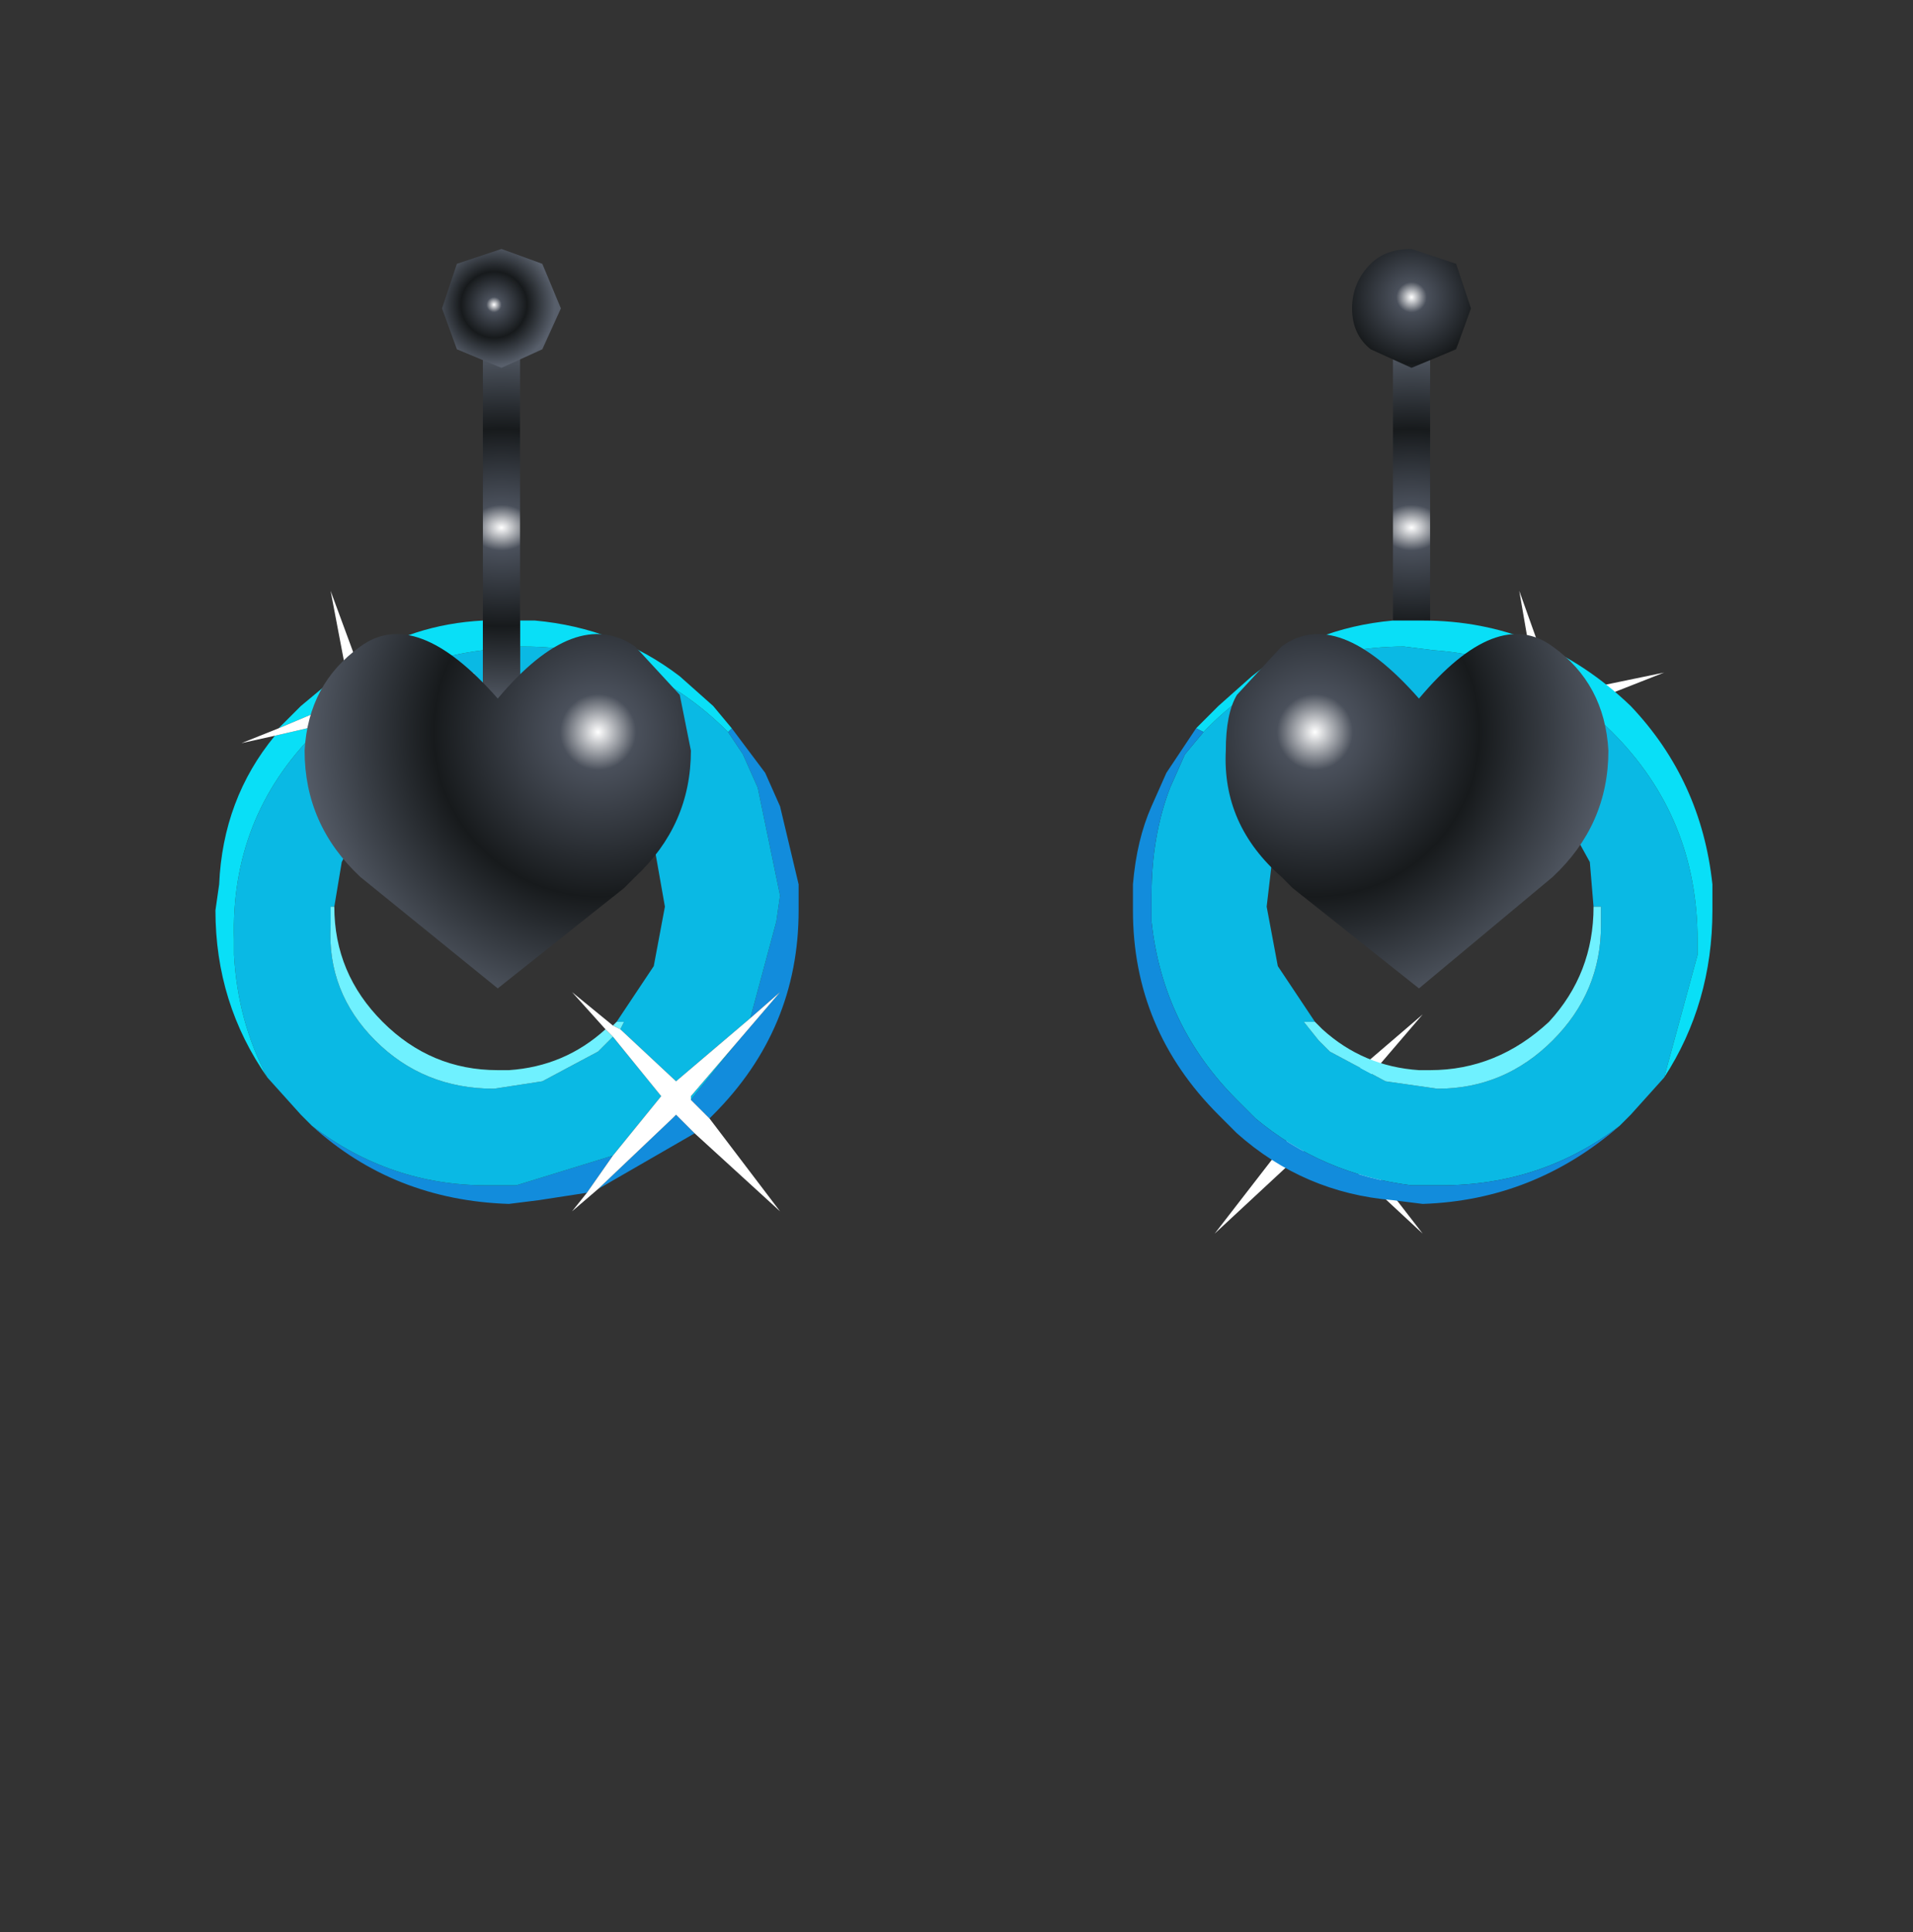 <?xml version="1.0" encoding="UTF-8" standalone="no"?>
<svg xmlns:xlink="http://www.w3.org/1999/xlink" height="26.0px" width="25.75px" xmlns="http://www.w3.org/2000/svg">
  <rect width="100%" height="100%" fill="#333333" stroke="none"/>
  <g transform="matrix(1.0, 0.0, 0.0, 1.0, 4.0, 4.0)">
    <path d="M6.1 9.7 L6.45 8.4 6.5 8.05 6.2 6.6 6.0 6.15 5.8 5.85 5.85 5.8 6.3 6.4 6.5 6.85 6.75 7.9 6.75 8.25 Q6.75 9.85 5.6 11.0 L5.55 11.05 5.3 10.8 5.9 10.05 6.5 9.35 6.1 9.7 M0.2 11.15 Q1.25 11.95 2.55 11.95 L2.95 11.95 4.25 11.55 3.9 12.05 3.25 12.15 2.85 12.2 Q1.3 12.15 0.2 11.15 M4.05 12.0 L5.05 11.05 5.1 11.0 5.35 11.25 4.05 12.0" fill="#128cdc" fill-rule="evenodd" stroke="none"/>
    <path d="M5.8 5.85 L6.0 6.15 6.2 6.6 6.5 8.05 6.45 8.4 6.1 9.7 5.1 10.55 4.35 9.85 4.4 9.75 4.3 9.75 4.8 9.0 4.95 8.2 4.8 7.35 4.3 6.6 Q3.65 5.95 2.7 5.95 L2.1 6.05 1.15 6.6 1.0 5.6 2.4 5.05 0.95 5.35 0.95 5.3 Q1.65 4.85 2.5 4.75 L2.5 5.4 3.0 5.4 3.0 4.7 3.05 4.7 Q4.65 4.7 5.8 5.85 M5.9 10.05 L5.3 10.8 5.3 10.75 5.9 10.05 M0.35 5.75 L0.75 5.65 1.05 6.7 0.6 7.6 0.5 8.2 0.45 8.2 0.45 8.45 Q0.4 9.35 1.05 10.0 1.7 10.65 2.65 10.65 L3.3 10.55 4.05 10.15 4.2 10.0 4.25 9.95 4.9 10.75 4.25 11.55 2.95 11.95 2.55 11.95 Q1.25 11.95 0.2 11.15 L0.05 11.0 -0.4 10.5 Q-0.8 9.75 -0.85 8.85 L-0.85 8.65 Q-0.9 7.0 0.25 5.85 L0.35 5.75" fill="#0ab9e4" fill-rule="evenodd" stroke="none"/>
    <path d="M5.8 5.85 Q4.65 4.7 3.05 4.7 L3.0 4.7 3.0 4.35 3.2 4.35 Q4.3 4.45 5.15 5.1 L5.6 5.5 5.85 5.8 5.8 5.85 M2.5 4.75 Q1.65 4.85 0.95 5.3 L0.8 4.9 Q1.55 4.4 2.5 4.35 L2.5 4.75 M0.35 5.75 L0.25 5.85 Q-0.9 7.0 -0.85 8.65 L-0.85 8.85 Q-0.8 9.75 -0.4 10.5 -1.1 9.5 -1.1 8.25 L-1.05 7.9 Q-1.0 6.75 -0.3 5.9 L0.35 5.75 M-0.25 5.8 L0.05 5.5 0.65 5.0 0.7 5.4 -0.25 5.8" fill="#09dff7" fill-rule="evenodd" stroke="none"/>
    <path d="M4.3 9.75 L4.4 9.75 4.35 9.85 4.25 9.8 4.3 9.75 M4.25 9.95 L4.2 10.0 4.05 10.15 3.3 10.55 2.65 10.65 Q1.7 10.65 1.05 10.0 0.4 9.35 0.45 8.45 L0.45 8.2 0.5 8.2 Q0.5 9.1 1.15 9.75 1.8 10.4 2.7 10.4 L2.85 10.4 Q3.6 10.35 4.15 9.85 L4.25 9.95" fill="#6ff1ff" fill-rule="evenodd" stroke="none"/>
    <path d="M3.0 4.7 L3.0 5.4 2.5 5.4 2.5 4.75 2.5 4.35 2.5 0.75 3.0 0.75 3.0 4.35 3.0 4.7" fill="url(#gradient0)" fill-rule="evenodd" stroke="none"/>
    <path d="M16.45 3.95 L16.95 5.35 18.4 5.05 17.0 5.6 17.2 7.15 16.75 5.65 15.25 6.0 16.7 5.4 16.45 3.95 M12.35 9.65 L13.75 10.85 15.15 9.65 13.95 11.05 15.15 12.6 13.75 11.3 12.35 12.6 13.55 11.05 12.35 9.65 M0.95 5.3 L0.95 5.35 2.4 5.05 1.0 5.6 1.15 6.6 1.2 7.15 1.05 6.7 0.75 5.65 0.35 5.75 -0.3 5.9 -0.75 6.0 -0.25 5.8 0.7 5.4 0.65 5.0 0.45 3.95 0.8 4.9 0.95 5.3 M4.35 9.85 L5.1 10.55 6.1 9.7 6.5 9.35 5.9 10.05 5.3 10.75 5.3 10.8 5.55 11.05 6.5 12.3 5.35 11.25 5.1 11.0 5.05 11.05 4.05 12.0 3.7 12.3 3.9 12.05 4.25 11.55 4.9 10.75 4.25 9.95 4.15 9.85 3.7 9.35 4.25 9.8 4.35 9.85" fill="#ffffff" fill-rule="evenodd" stroke="none"/>
    <path d="M15.25 0.75 L15.25 5.4 14.75 5.4 14.75 0.75 15.25 0.75" fill="url(#gradient1)" fill-rule="evenodd" stroke="none"/>
    <path d="M17.45 8.2 L17.4 7.6 16.85 6.6 Q16.4 6.2 15.85 6.05 L15.25 5.95 Q14.3 5.95 13.7 6.6 L13.15 7.35 13.05 8.2 13.2 9.0 13.7 9.75 13.55 9.75 13.75 10.0 13.9 10.15 14.65 10.55 15.35 10.65 Q16.25 10.65 16.9 10.0 17.55 9.35 17.55 8.45 L17.55 8.2 17.45 8.2 M12.2 5.85 Q13.3 4.7 14.9 4.7 L15.3 4.75 Q16.7 4.85 17.7 5.85 18.85 7.0 18.85 8.65 L18.85 8.85 18.4 10.5 17.95 11.0 17.8 11.15 Q16.75 11.95 15.4 11.95 L15.0 11.95 Q13.8 11.8 12.9 11.05 L12.65 10.8 Q11.65 9.8 11.5 8.4 L11.5 8.05 Q11.5 7.25 11.75 6.6 L11.95 6.15 12.2 5.85" fill="#0ab9e4" fill-rule="evenodd" stroke="none"/>
    <path d="M18.4 10.5 L18.85 8.85 18.85 8.65 Q18.85 7.0 17.7 5.85 16.7 4.85 15.3 4.75 L14.9 4.7 Q13.3 4.7 12.2 5.85 L12.1 5.8 12.4 5.5 12.85 5.1 Q13.65 4.45 14.75 4.35 L15.15 4.35 Q16.75 4.35 17.95 5.5 18.9 6.5 19.05 7.9 L19.05 8.25 Q19.05 9.5 18.4 10.5" fill="#09dff7" fill-rule="evenodd" stroke="none"/>
    <path d="M12.1 5.8 L12.2 5.85 11.95 6.15 11.75 6.6 Q11.5 7.25 11.5 8.05 L11.5 8.4 Q11.65 9.8 12.65 10.8 L12.9 11.05 Q13.8 11.8 15.0 11.95 L15.4 11.95 Q16.75 11.95 17.8 11.15 16.65 12.15 15.15 12.2 L14.75 12.15 Q13.55 12.05 12.65 11.25 L12.4 11.0 Q11.25 9.85 11.25 8.25 L11.25 7.9 Q11.3 7.3 11.5 6.85 L11.7 6.4 12.1 5.8" fill="#128cdc" fill-rule="evenodd" stroke="none"/>
    <path d="M13.7 9.75 L13.8 9.85 Q14.35 10.35 15.1 10.4 L15.25 10.4 Q16.15 10.4 16.85 9.75 17.45 9.1 17.45 8.2 L17.55 8.2 17.55 8.45 Q17.55 9.35 16.9 10.0 16.25 10.65 15.35 10.65 L14.65 10.55 13.9 10.15 13.75 10.0 13.55 9.75 13.7 9.75" fill="#6ff1ff" fill-rule="evenodd" stroke="none"/>
    <path d="M5.3 6.1 Q5.3 7.1 4.55 7.8 L4.4 7.95 2.7 9.3 0.85 7.8 Q0.1 7.1 0.1 6.1 0.15 5.2 0.85 4.7 1.6 4.15 2.7 5.4 3.75 4.15 4.55 4.7 L5.15 5.35 5.3 6.1" fill="url(#gradient2)" fill-rule="evenodd" stroke="none"/>
    <path d="M2.75 -0.65 L3.3 -0.45 3.55 0.15 3.3 0.7 2.75 0.95 2.15 0.7 1.95 0.15 2.15 -0.45 2.75 -0.65" fill="url(#gradient3)" fill-rule="evenodd" stroke="none"/>
    <path d="M15.1 5.4 Q16.15 4.15 16.9 4.7 17.6 5.2 17.65 6.1 17.65 7.1 16.9 7.8 L15.1 9.3 13.4 7.95 13.25 7.8 Q12.45 7.1 12.5 6.1 12.5 5.6 12.65 5.35 L13.25 4.7 Q14.0 4.15 15.1 5.4" fill="url(#gradient4)" fill-rule="evenodd" stroke="none"/>
    <path d="M15.0 -0.65 L15.6 -0.45 15.8 0.15 15.6 0.7 15.0 0.95 14.45 0.7 Q14.2 0.5 14.2 0.15 14.2 -0.2 14.45 -0.45 14.65 -0.65 15.0 -0.65" fill="url(#gradient5)" fill-rule="evenodd" stroke="none"/>
    <path d="M21.75 -4.0 L21.75 22.0 -4.0 22.0 -4.0 -4.0 21.75 -4.0" fill="#010101" fill-opacity="0.0" fill-rule="evenodd" stroke="none"/>
  </g>
  <defs>
    <radialGradient cx="0" cy="0" gradientTransform="matrix(0.004, 0.0, 0.0, 0.003, 2.75, 3.1)" gradientUnits="userSpaceOnUse" id="gradient0" r="819.2" spreadMethod="pad">
      <stop offset="0.0" stop-color="#ffffff"/>
      <stop offset="0.125" stop-color="#4a505b"/>
      <stop offset="0.541" stop-color="#171a1c"/>
      <stop offset="1.0" stop-color="#585f6b"/>
    </radialGradient>
    <radialGradient cx="0" cy="0" gradientTransform="matrix(-0.004, 0.0, 0.0, 0.003, 15.0, 3.1)" gradientUnits="userSpaceOnUse" id="gradient1" r="819.2" spreadMethod="pad">
      <stop offset="0.0" stop-color="#ffffff"/>
      <stop offset="0.125" stop-color="#4a505b"/>
      <stop offset="0.541" stop-color="#171a1c"/>
      <stop offset="1.0" stop-color="#585f6b"/>
    </radialGradient>
    <radialGradient cx="0" cy="0" gradientTransform="matrix(0.005, 0.0, 0.0, 0.005, 4.05, 5.85)" gradientUnits="userSpaceOnUse" id="gradient2" r="819.2" spreadMethod="pad">
      <stop offset="0.0" stop-color="#ffffff"/>
      <stop offset="0.125" stop-color="#4a505b"/>
      <stop offset="0.541" stop-color="#171a1c"/>
      <stop offset="1.0" stop-color="#585f6b"/>
    </radialGradient>
    <radialGradient cx="0" cy="0" gradientTransform="matrix(0.001, 0.0, 0.0, 0.001, 2.65, 0.1)" gradientUnits="userSpaceOnUse" id="gradient3" r="819.2" spreadMethod="pad">
      <stop offset="0.0" stop-color="#ffffff"/>
      <stop offset="0.125" stop-color="#4a505b"/>
      <stop offset="0.541" stop-color="#171a1c"/>
      <stop offset="1.0" stop-color="#585f6b"/>
    </radialGradient>
    <radialGradient cx="0" cy="0" gradientTransform="matrix(-0.005, 0.0, 0.0, 0.005, 13.7, 5.85)" gradientUnits="userSpaceOnUse" id="gradient4" r="819.2" spreadMethod="pad">
      <stop offset="0.0" stop-color="#ffffff"/>
      <stop offset="0.125" stop-color="#4a505b"/>
      <stop offset="0.541" stop-color="#171a1c"/>
      <stop offset="1.0" stop-color="#585f6b"/>
    </radialGradient>
    <radialGradient cx="0" cy="0" gradientTransform="matrix(0.002, 0.0, 0.0, 0.002, 15.0, 0.0)" gradientUnits="userSpaceOnUse" id="gradient5" r="819.2" spreadMethod="pad">
      <stop offset="0.0" stop-color="#ffffff"/>
      <stop offset="0.125" stop-color="#4a505b"/>
      <stop offset="0.541" stop-color="#171a1c"/>
      <stop offset="1.0" stop-color="#585f6b"/>
    </radialGradient>
  </defs>
</svg>
